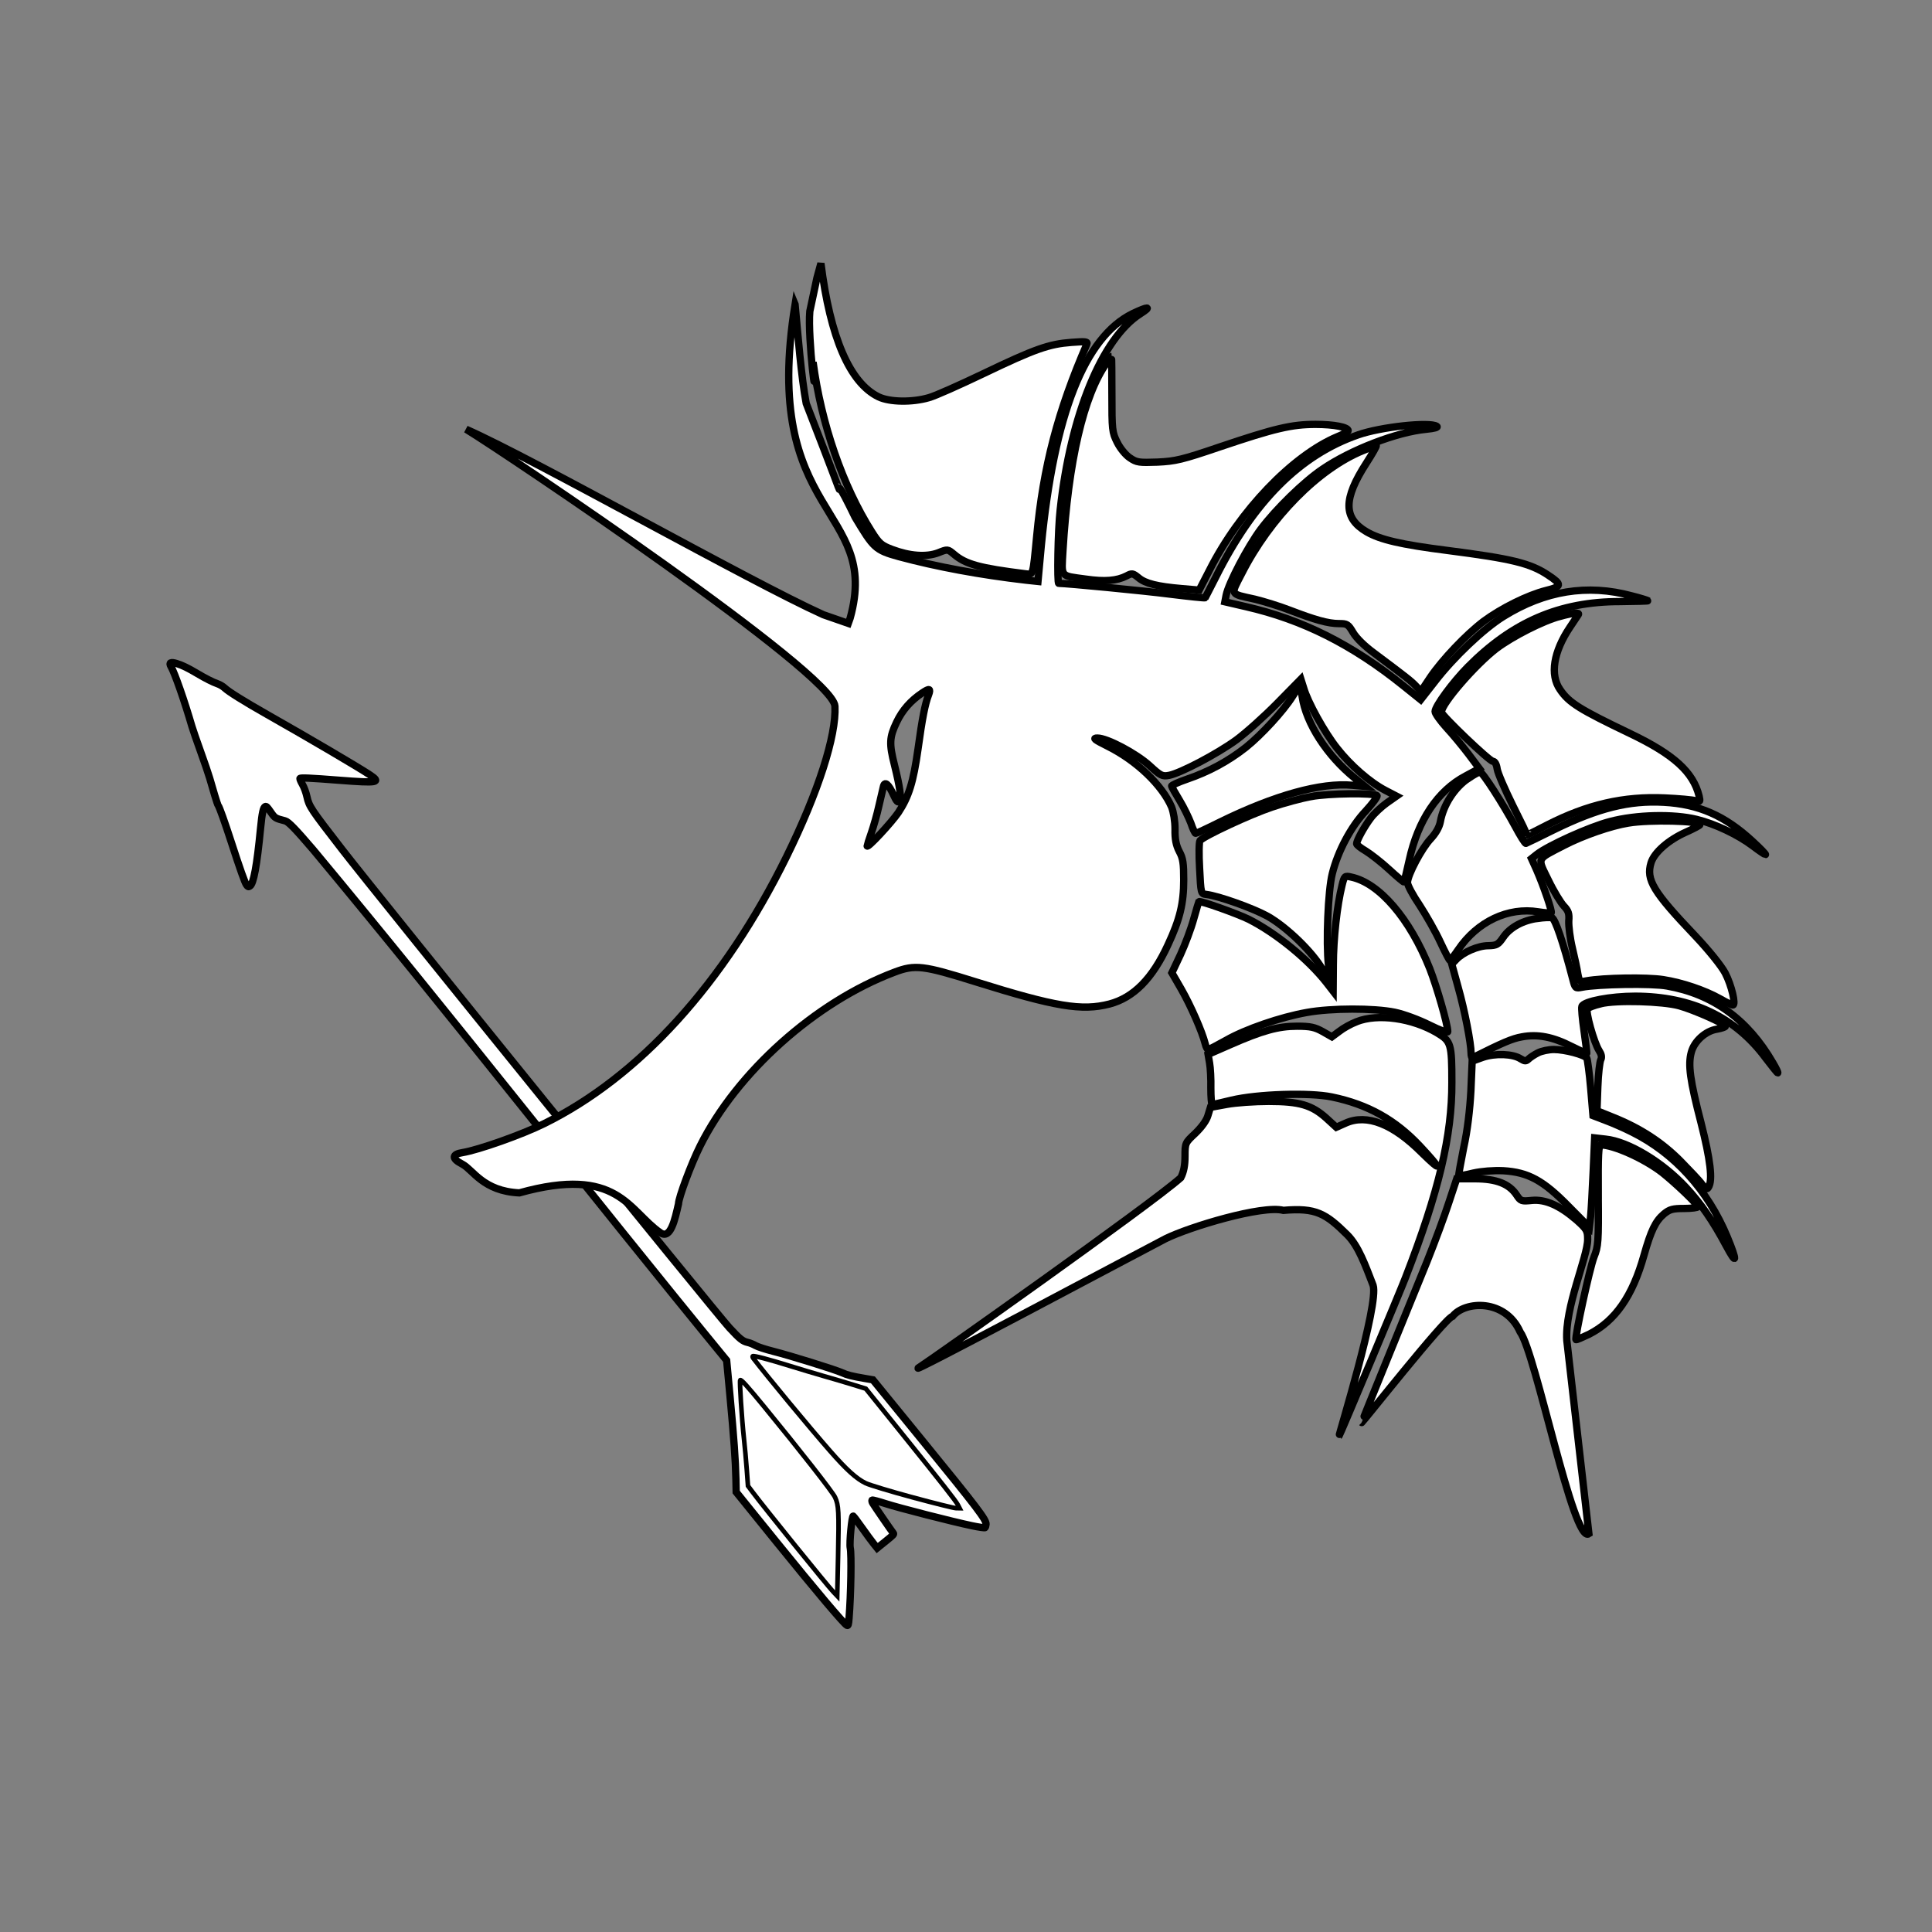 <?xml version="1.0" encoding="UTF-8" standalone="no"?>
<!-- Created with Inkscape (http://www.inkscape.org/) -->

<svg
   width="300"
   height="300"
   viewBox="0 0 79.375 79.375"
   version="1.1"
   id="svg1"
   xml:space="preserve"
   inkscape:version="1.3.2 (091e20e, 2023-11-25, custom)"
   sodipodi:docname="yew-bow-2-vector-only.svg"
   xmlns:inkscape="http://www.inkscape.org/namespaces/inkscape"
   xmlns:sodipodi="http://sodipodi.sourceforge.net/DTD/sodipodi-0.dtd"
   xmlns="http://www.w3.org/2000/svg"
   xmlns:svg="http://www.w3.org/2000/svg"><rect x="0" y="0" width="79.375" height="79.375" fill="#808080" stroke="none"/><sodipodi:namedview
     id="namedview1"
     pagecolor="#ffffff"
     bordercolor="#666666"
     borderopacity="1.0"
     inkscape:showpageshadow="2"
     inkscape:pageopacity="0.0"
     inkscape:pagecheckerboard="0"
     inkscape:deskcolor="#d1d1d1"
     inkscape:document-units="mm"
     inkscape:zoom="2.8284271"
     inkscape:cx="53.740115"
     inkscape:cy="155.03316"
     inkscape:window-width="1920"
     inkscape:window-height="1009"
     inkscape:window-x="-8"
     inkscape:window-y="-8"
     inkscape:window-maximized="1"
     inkscape:current-layer="layer1" /><defs
     id="defs1" /><g
     inkscape:label="Layer 1"
     inkscape:groupmode="layer"
     id="layer1"><path
       style="fill:#ffffff;fill-opacity:1;stroke:#000000;stroke-width:0.3;stroke-dasharray:none;stroke-opacity:1"
       d="m 7.267,27.263 c 0.232,0.073 0.459,0.184 0.823,0.4 0.348,0.208 0.663,0.367 0.852,0.431 0.091,0.031 0.219,0.107 0.286,0.17 0.163,0.155 0.814,0.561 1.735,1.083 1.749,0.991 3.731,2.156 4.228,2.485 0.482,0.32 0.334,0.347 -1.239,0.225 -1.222,-0.095 -1.603,-0.112 -1.628,-0.073 -0.01,0.017 0.035,0.126 0.101,0.242 0.074,0.132 0.145,0.325 0.186,0.509 0.09,0.401 0.157,0.501 1.451,2.173 1.485,1.919 15.377,19.074 15.908,19.645 0.435,0.468 0.541,0.552 0.755,0.601 0.086,0.019 0.229,0.077 0.316,0.128 0.087,0.051 0.414,0.157 0.726,0.236 0.694,0.175 2.541,0.749 2.827,0.879 0.216,0.098 0.401,0.144 0.949,0.238 l 0.32,0.055 2.044,2.507 c 2.263,2.775 2.618,3.243 2.604,3.428 -0.005,0.06 -0.023,0.122 -0.042,0.137 -0.018,0.015 -0.256,-0.019 -0.529,-0.076 -0.789,-0.164 -3.013,-0.733 -3.568,-0.913 -0.279,-0.09 -0.523,-0.154 -0.541,-0.141 -0.018,0.013 -0.008,0.067 0.021,0.12 0.05,0.089 0.769,1.137 0.85,1.239 0.033,0.041 0.003,0.073 -0.313,0.328 l -0.35,0.282 -0.148,-0.184 c -0.082,-0.101 -0.295,-0.391 -0.473,-0.644 -0.179,-0.253 -0.342,-0.47 -0.362,-0.484 -0.057,-0.036 -0.166,1.116 -0.124,1.307 0.057,0.257 0.028,1.917 -0.049,2.885 -0.021,0.267 -0.035,0.316 -0.084,0.298 -0.11,-0.042 -1.278,-1.426 -2.915,-3.451 l -1.638,-2.027 -0.011,-0.534 c -0.015,-0.744 -0.084,-1.71 -0.244,-3.415 l -0.137,-1.461 C 24.147,48.935 18.625,41.825 12.868,34.911 c -0.74,-0.864 -1.019,-1.151 -1.153,-1.186 -0.413,-0.107 -0.416,-0.109 -0.595,-0.366 -0.141,-0.203 -0.175,-0.238 -0.22,-0.223 -0.083,0.027 -0.134,0.261 -0.196,0.899 -0.149,1.534 -0.285,2.273 -0.437,2.369 -0.062,0.04 -0.08,0.033 -0.14,-0.05 -0.071,-0.098 -0.255,-0.617 -0.632,-1.778 -0.261,-0.804 -0.479,-1.414 -0.526,-1.473 -0.019,-0.023 -0.084,-0.214 -0.146,-0.423 -0.061,-0.209 -0.155,-0.528 -0.208,-0.709 -0.053,-0.181 -0.223,-0.679 -0.378,-1.107 -0.155,-0.428 -0.313,-0.887 -0.352,-1.02 -0.306,-1.051 -0.706,-2.194 -0.861,-2.46 -0.094,-0.161 -0.013,-0.201 0.242,-0.121 z"
       id="path3"
       sodipodi:nodetypes="ccccscsccccccccsccccccscccccccccccccccccccccccccccccccc" /><path
       d="m 32.665,12.508 c -1.426,8.791 3.536,8.287 2.264,12.885 l -0.078,0.218 -1.027,-0.357 c -3.077,-1.392 -11.811,-6.352 -14.676,-7.62 1.706,1.045 15.094,10.04 15.155,11.381 0.061,1.21 -0.688,3.535 -1.985,6.173 -2.56,5.206 -6.06,9.055 -9.969,10.979 -0.914,0.453 -2.699,1.08 -3.335,1.184 -0.461,0.07 -0.461,0.252 -0.018,0.479 0.444,0.235 0.852,1.109 2.341,1.178 4.058,-1.132 4.481,0.733 5.795,1.639 0.418,0.287 0.595,-0.534 0.744,-1.189 0,-0.244 0.522,-1.646 0.888,-2.377 1.506,-3.021 4.728,-5.912 7.984,-7.139 0.845,-0.322 1.184,-0.279 3.326,0.392 3.282,1.027 4.371,1.21 5.511,0.914 0.984,-0.261 1.759,-1.036 2.403,-2.438 0.488,-1.045 0.644,-1.698 0.644,-2.655 0,-0.679 -0.026,-0.888 -0.183,-1.175 -0.131,-0.252 -0.183,-0.505 -0.174,-0.914 0,-0.34 -0.061,-0.697 -0.139,-0.905 -0.392,-0.905 -1.437,-1.907 -2.621,-2.499 -0.557,-0.279 -0.636,-0.34 -0.427,-0.34 0.4,0 1.585,0.627 2.142,1.132 0.453,0.418 0.522,0.453 0.801,0.401 0.479,-0.096 1.968,-0.879 2.76,-1.454 0.401,-0.296 1.158,-0.975 1.689,-1.515 l 0.966,-0.984 0.113,0.357 c 0.165,0.583 0.862,1.837 1.367,2.473 0.549,0.705 1.358,1.41 1.994,1.741 l 0.453,0.235 -0.409,0.287 c -0.218,0.157 -0.514,0.435 -0.644,0.609 -0.27,0.357 -0.583,0.923 -0.583,1.062 0,0.043 0.165,0.174 0.374,0.296 0.2,0.122 0.636,0.461 0.958,0.757 0.322,0.296 0.601,0.531 0.609,0.514 0.018,-0.018 0.113,-0.418 0.218,-0.888 0.357,-1.646 1.175,-2.864 2.316,-3.465 l 0.566,-0.305 -0.444,-0.592 c -0.252,-0.331 -0.662,-0.827 -0.914,-1.097 -0.252,-0.279 -0.461,-0.575 -0.461,-0.653 0,-0.218 0.723,-1.201 1.341,-1.828 1.837,-1.854 3.77,-2.69 6.251,-2.69 0.653,-0.008 1.175,-0.018 1.158,-0.035 -0.018,-0.018 -0.322,-0.113 -0.67,-0.2 -1.828,-0.496 -3.57,-0.209 -5.267,0.845 -0.818,0.505 -2.055,1.68 -2.812,2.664 l -0.592,0.757 -0.705,-0.566 c -2.107,-1.698 -4.153,-2.725 -6.478,-3.256 l -0.862,-0.2 0.052,-0.27 c 0.096,-0.488 0.888,-1.994 1.419,-2.708 0.618,-0.827 1.776,-1.959 2.542,-2.473 1.175,-0.801 3.056,-1.524 4.257,-1.637 0.348,-0.035 0.505,-0.078 0.435,-0.122 -0.296,-0.192 -2.299,0.026 -3.221,0.348 -2.394,0.827 -4.301,2.734 -5.859,5.851 -0.226,0.453 -0.427,0.827 -0.435,0.845 -0.018,0.018 -0.67,-0.052 -1.445,-0.148 -1.08,-0.139 -4.257,-0.444 -4.571,-0.444 -0.07,0 -0.035,-2.194 0.061,-3.03 0.418,-3.866 1.715,-7.044 3.291,-8.045 0.496,-0.313 0.322,-0.313 -0.313,-0.008 -1.976,0.966 -3.23,4.153 -3.752,9.499 l -0.139,1.506 -0.488,-0.052 c -1.889,-0.218 -3.674,-0.549 -5.224,-0.966 -0.984,-0.27 -1.047,-0.363 -1.802,-1.619 -1.495,-3.09 0.428,1.589 -2.008,-4.676 -0.204,-1.073 -0.343,-2.849 -0.457,-4.065 z m 5.486,16.037 c -0.148,0.383 -0.261,0.966 -0.435,2.229 -0.192,1.358 -0.374,1.95 -0.81,2.612 -0.279,0.409 -1.28,1.489 -1.28,1.367 0,-0.018 0.078,-0.27 0.174,-0.54 0.096,-0.279 0.235,-0.766 0.305,-1.088 0.078,-0.322 0.157,-0.679 0.183,-0.784 0.052,-0.27 0.209,-0.148 0.427,0.331 0.113,0.252 0.183,0.322 0.235,0.244 0.087,-0.131 0.026,-0.566 -0.2,-1.48 -0.226,-0.888 -0.209,-1.149 0.087,-1.767 0.235,-0.496 0.583,-0.888 1.053,-1.201 0.296,-0.2 0.357,-0.183 0.261,0.078 z"
       id="path2"
       inkscape:connector-curvature="0"
       sodipodi:nodetypes="ccccccccccccccccccscccsscccccccccccscsccccccsccscccccccccccccsccscccccccccccccsccccsccccsc"
       style="fill:#ffffff;fill-opacity:1;stroke:#000000;stroke-width:0.3;stroke-dasharray:none;stroke-opacity:1" /><path
       d="m 33.271,12.79 c -0.098,1.101 0.333,4.453 0.134,2.086 0.34,2.542 1.21,5.076 2.412,6.974 0.305,0.479 0.392,0.557 0.836,0.723 0.714,0.27 1.402,0.322 1.889,0.139 0.392,-0.157 0.392,-0.157 0.653,0.061 0.479,0.409 1.053,0.566 2.934,0.801 0.322,0.035 0.305,0.113 0.461,-1.524 0.27,-2.882 0.871,-5.163 2.063,-7.914 0.043,-0.104 -0.061,-0.113 -0.636,-0.07 -0.923,0.07 -1.498,0.27 -3.604,1.28 -0.984,0.47 -1.994,0.923 -2.255,0.993 -0.688,0.2 -1.611,0.183 -2.063,-0.035 -1.184,-0.575 -1.985,-2.438 -2.368,-5.485 l -0.165,0.603 z"
       id="path4"
       inkscape:connector-curvature="0"
       sodipodi:nodetypes="cccccccccccccccc"
       style="fill:#ffffff;fill-opacity:1;stroke:#000000;stroke-width:0.3;stroke-dasharray:none;stroke-opacity:1" /><path
       d="m 45.473,14.902 c -0.949,1.323 -1.585,4.057 -1.802,7.723 -0.061,1.114 -0.139,1.019 0.94,1.167 0.775,0.113 1.28,0.07 1.672,-0.131 0.226,-0.122 0.261,-0.113 0.496,0.078 0.279,0.235 0.766,0.357 1.785,0.444 l 0.705,0.061 0.418,-0.81 c 1.228,-2.438 3.413,-4.719 5.259,-5.494 0.244,-0.096 0.444,-0.209 0.444,-0.244 0,-0.148 -0.583,-0.261 -1.341,-0.261 -0.984,0 -1.68,0.165 -3.927,0.923 -1.558,0.531 -1.828,0.592 -2.568,0.627 -0.757,0.026 -0.853,0.018 -1.132,-0.174 -0.174,-0.113 -0.401,-0.392 -0.522,-0.636 -0.209,-0.418 -0.218,-0.505 -0.218,-1.985 0,-0.845 -0.008,-1.541 -0.018,-1.541 -0.008,0 -0.096,0.113 -0.192,0.252 z"
       id="path6"
       style="fill:#ffffff;fill-opacity:1;stroke:#000000;stroke-width:0.3;stroke-dasharray:none;stroke-opacity:1" /><path
       d="m 55.99,18.515 c -1.828,0.749 -3.805,2.751 -4.971,5.041 -0.47,0.914 -0.514,0.827 0.54,1.062 0.357,0.087 1.01,0.287 1.437,0.453 1.019,0.392 1.567,0.549 2.02,0.549 0.331,0 0.374,0.026 0.575,0.366 0.131,0.226 0.479,0.566 0.862,0.845 1.349,1.01 1.515,1.141 1.715,1.349 l 0.209,0.226 0.383,-0.575 c 0.496,-0.731 1.471,-1.759 2.194,-2.307 0.731,-0.54 1.802,-1.071 2.551,-1.262 0.67,-0.165 0.688,-0.244 0.096,-0.636 -0.731,-0.488 -1.489,-0.67 -4.127,-1.01 -1.924,-0.244 -2.769,-0.444 -3.326,-0.766 -0.966,-0.566 -0.966,-1.349 -0.008,-2.83 0.252,-0.392 0.435,-0.714 0.401,-0.714 -0.035,0 -0.279,0.096 -0.549,0.209 z"
       id="path8"
       style="fill:#ffffff;fill-opacity:1;stroke:#000000;stroke-width:0.3;stroke-dasharray:none;stroke-opacity:1" /><path
       d="m 64.096,25.323 c -0.679,0.174 -1.95,0.818 -2.621,1.323 -0.853,0.653 -2.255,2.264 -2.255,2.612 0,0.131 1.976,2.02 2.116,2.02 0.078,0 0.148,0.122 0.174,0.313 0.026,0.174 0.322,0.853 0.644,1.506 0.322,0.653 0.592,1.193 0.592,1.201 0.008,0.008 0.374,-0.174 0.827,-0.409 1.637,-0.836 3.134,-1.184 4.832,-1.106 0.575,0.026 1.141,0.078 1.254,0.113 0.192,0.061 0.2,0.043 0.148,-0.192 -0.244,-0.984 -1.036,-1.706 -2.838,-2.568 -2.072,-0.993 -2.507,-1.262 -2.873,-1.802 -0.427,-0.609 -0.27,-1.558 0.401,-2.56 0.165,-0.244 0.322,-0.479 0.348,-0.522 0.061,-0.096 -0.192,-0.078 -0.749,0.07 z"
       id="path10"
       style="fill:#ffffff;fill-opacity:1;stroke:#000000;stroke-width:0.3;stroke-dasharray:none;stroke-opacity:1" /><path
       d="m 53.108,28.606 c -0.383,0.609 -1.289,1.593 -1.933,2.107 -0.723,0.566 -1.515,0.993 -2.403,1.297 -0.357,0.122 -0.644,0.252 -0.636,0.287 0.008,0.043 0.157,0.305 0.331,0.592 0.174,0.287 0.374,0.705 0.461,0.932 0.078,0.235 0.165,0.418 0.2,0.418 0.026,0 0.479,-0.209 1.001,-0.47 2.238,-1.097 4.144,-1.628 5.442,-1.506 l 0.505,0.043 -0.409,-0.331 c -1.149,-0.923 -2.011,-2.264 -2.168,-3.352 -0.026,-0.218 -0.07,-0.392 -0.104,-0.392 -0.026,0 -0.157,0.165 -0.287,0.374 z"
       id="path12"
       style="fill:#ffffff;fill-opacity:1;stroke:#000000;stroke-width:0.3;stroke-dasharray:none;stroke-opacity:1" /><path
       d="m 60.343,31.966 c -0.583,0.383 -1.045,1.106 -1.167,1.794 -0.043,0.226 -0.183,0.47 -0.392,0.697 -0.374,0.392 -0.958,1.498 -0.958,1.802 0,0.113 0.226,0.531 0.505,0.94 0.27,0.418 0.653,1.088 0.845,1.506 0.192,0.409 0.366,0.749 0.392,0.749 0.026,0 0.174,-0.192 0.34,-0.435 0.784,-1.158 2.055,-1.759 3.291,-1.558 0.27,0.043 0.514,0.061 0.531,0.043 0.052,-0.043 -0.305,-1.088 -0.601,-1.767 l -0.209,-0.461 0.218,-0.174 c 0.47,-0.366 2.159,-1.132 3.004,-1.35 1.088,-0.287 2.612,-0.322 3.57,-0.087 0.749,0.183 1.672,0.618 2.299,1.088 0.261,0.2 0.496,0.357 0.522,0.357 0.026,-0.008 -0.209,-0.253 -0.54,-0.557 -1.132,-1.045 -2.203,-1.515 -3.639,-1.593 -1.419,-0.078 -2.69,0.235 -4.519,1.132 -0.601,0.296 -1.114,0.549 -1.141,0.557 -0.035,0.018 -0.235,-0.305 -0.453,-0.714 -0.488,-0.905 -1.332,-2.22 -1.437,-2.22 -0.043,0 -0.253,0.113 -0.461,0.253 z"
       id="path14"
       style="fill:#ffffff;fill-opacity:1;stroke:#000000;stroke-width:0.3;stroke-dasharray:none;stroke-opacity:1" /><path
       d="m 53.874,32.724 c -0.383,0.07 -1.106,0.261 -1.611,0.435 -0.888,0.296 -2.812,1.193 -2.96,1.376 -0.043,0.052 -0.052,0.566 -0.018,1.141 0.052,1.036 0.052,1.045 0.27,1.071 0.514,0.061 1.924,0.566 2.525,0.897 0.784,0.444 1.846,1.471 2.255,2.185 0.157,0.279 0.296,0.505 0.305,0.505 0.008,0 -0.018,-0.305 -0.061,-0.679 -0.105,-0.923 -0.018,-3.073 0.157,-3.761 0.226,-0.914 0.766,-1.933 1.367,-2.568 0.287,-0.313 0.505,-0.601 0.47,-0.636 -0.122,-0.122 -2.002,-0.096 -2.699,0.035 z"
       id="path16"
       style="fill:#ffffff;fill-opacity:1;stroke:#000000;stroke-width:0.3;stroke-dasharray:none;stroke-opacity:1" /><path
       d="m 66.916,33.812 c -0.749,0.122 -1.872,0.514 -2.647,0.914 -1.175,0.609 -1.114,0.488 -0.653,1.437 0.218,0.453 0.505,0.923 0.636,1.062 0.183,0.192 0.226,0.305 0.2,0.618 -0.008,0.209 0.052,0.705 0.148,1.106 0.096,0.401 0.2,0.879 0.226,1.071 0.061,0.313 0.078,0.331 0.34,0.279 0.714,-0.131 2.516,-0.157 3.169,-0.052 0.784,0.122 1.706,0.435 2.342,0.792 0.244,0.139 0.47,0.252 0.514,0.252 0.139,0 -0.052,-0.818 -0.313,-1.315 -0.165,-0.305 -0.67,-0.932 -1.245,-1.541 -1.715,-1.802 -2.011,-2.29 -1.802,-2.986 0.131,-0.427 0.714,-0.94 1.437,-1.262 0.313,-0.139 0.575,-0.279 0.575,-0.305 0.008,-0.165 -2.081,-0.209 -2.925,-0.07 z"
       id="path18"
       style="fill:#ffffff;fill-opacity:1;stroke:#000000;stroke-width:0.3;stroke-dasharray:none;stroke-opacity:1" /><path
       d="m 55.137,36.372 c -0.2,0.801 -0.357,2.194 -0.357,3.265 l -0.008,1.088 -0.27,-0.348 c -0.757,-0.966 -2.072,-2.037 -3.187,-2.603 -0.453,-0.226 -2.011,-0.784 -2.063,-0.731 -0.008,0.018 -0.104,0.34 -0.209,0.714 -0.104,0.383 -0.348,1.036 -0.54,1.454 l -0.357,0.757 0.392,0.679 c 0.383,0.67 0.853,1.741 0.975,2.229 0.035,0.139 0.087,0.244 0.122,0.244 0.035,0 0.366,-0.174 0.74,-0.383 0.792,-0.453 2.229,-0.949 3.317,-1.141 1.01,-0.183 2.751,-0.183 3.613,-0.008 0.374,0.078 0.984,0.305 1.419,0.522 0.461,0.226 0.757,0.34 0.757,0.27 0,-0.279 -0.453,-1.854 -0.74,-2.586 -0.818,-2.055 -2.072,-3.517 -3.23,-3.761 -0.261,-0.061 -0.279,-0.052 -0.374,0.34 z"
       id="path20"
       style="fill:#ffffff;fill-opacity:1;stroke:#000000;stroke-width:0.3;stroke-dasharray:none;stroke-opacity:1" /><path
       d="m 63.181,37.73 c -0.601,0.078 -1.141,0.366 -1.419,0.775 -0.209,0.305 -0.27,0.34 -0.618,0.348 -0.418,0 -1.036,0.27 -1.315,0.566 l -0.183,0.192 0.261,0.949 c 0.27,0.949 0.531,2.307 0.531,2.708 0,0.122 0.026,0.2 0.07,0.183 1.236,-0.618 1.619,-0.784 2.02,-0.853 0.644,-0.122 1.271,0 2.037,0.392 0.331,0.165 0.609,0.296 0.627,0.279 0.008,-0.008 -0.043,-0.418 -0.113,-0.914 -0.07,-0.488 -0.113,-0.94 -0.087,-1.01 0.078,-0.209 1.175,-0.418 2.194,-0.418 2.316,0.008 4.109,0.853 5.363,2.551 0.252,0.331 0.47,0.601 0.488,0.601 0.026,0 -0.061,-0.183 -0.2,-0.418 -1.027,-1.776 -2.464,-2.821 -4.353,-3.152 -0.609,-0.113 -2.838,-0.078 -3.491,0.052 -0.27,0.052 -0.279,0.043 -0.374,-0.322 -0.4,-1.541 -0.731,-2.507 -0.862,-2.534 -0.078,-0.018 -0.34,-0.008 -0.575,0.026 z"
       id="path22"
       style="fill:#ffffff;fill-opacity:1;stroke:#000000;stroke-width:0.3;stroke-dasharray:none;stroke-opacity:1" /><path
       d="m 65.767,41.239 c -0.261,0.061 -0.505,0.157 -0.548,0.2 -0.096,0.096 0.27,1.402 0.479,1.724 0.096,0.148 0.122,0.27 0.07,0.374 -0.043,0.078 -0.104,0.583 -0.122,1.123 l -0.035,0.975 0.67,0.27 c 1.106,0.444 1.976,1.01 2.743,1.776 0.383,0.392 0.792,0.818 0.897,0.966 0.157,0.209 0.209,0.235 0.27,0.131 0.183,-0.287 0.078,-1.141 -0.305,-2.647 -0.453,-1.75 -0.54,-2.386 -0.4,-2.899 0.122,-0.461 0.592,-0.879 1.053,-0.949 0.192,-0.035 0.348,-0.087 0.348,-0.122 0,-0.096 -1.315,-0.679 -1.889,-0.836 -0.679,-0.192 -2.612,-0.244 -3.23,-0.087 z"
       id="path24"
       style="fill:#ffffff;fill-opacity:1;stroke:#000000;stroke-width:0.3;stroke-dasharray:none;stroke-opacity:1" /><path
       d="m 55.729,41.979 c -0.226,0.087 -0.54,0.261 -0.705,0.392 l -0.305,0.226 -0.383,-0.218 c -0.313,-0.174 -0.496,-0.218 -1.045,-0.218 -0.775,0 -1.437,0.183 -2.76,0.766 l -0.897,0.392 0.061,0.357 c 0.035,0.192 0.061,0.662 0.052,1.027 0,0.374 0.026,0.679 0.052,0.679 0.035,0 0.392,-0.087 0.801,-0.183 1.062,-0.252 3.204,-0.322 4.118,-0.131 1.48,0.305 2.612,0.94 3.631,2.029 0.879,0.94 0.923,1.106 0.061,0.261 -1.184,-1.184 -2.255,-1.602 -3.117,-1.219 l -0.392,0.174 -0.409,-0.374 c -0.601,-0.54 -1.106,-0.688 -2.368,-0.688 -0.575,0 -1.349,0.052 -1.724,0.122 l -0.67,0.122 -0.104,0.34 c -0.061,0.209 -0.261,0.479 -0.522,0.731 -0.409,0.383 -0.418,0.392 -0.418,0.932 0,0.374 -0.052,0.653 -0.174,0.888 -1.253,1.118 -10.301,7.508 -10.724,7.774 -1.042,0.655 9.71,-5.076 10.093,-5.266 1.001,-0.496 3.992,-1.393 4.846,-1.167 1.345,-0.116 1.741,0.13 2.629,1.009 0.453,0.453 0.732,1.228 1.057,2.069 0.252,0.768 -1.431,6.203 -1.396,6.185 0.035,-0.026 2.577,-6.095 2.725,-6.496 1.376,-3.544 1.915,-5.842 1.907,-8.027 0,-1.585 -0.035,-1.689 -0.601,-2.029 -1.027,-0.609 -2.438,-0.81 -3.317,-0.461 z"
       id="path26"
       style="fill:#ffffff;fill-opacity:1;stroke:#000000;stroke-width:0.3;stroke-dasharray:none;stroke-opacity:1"
       sodipodi:nodetypes="ccccsccccsccccsccsccccscssccccccccc" /><path
       d="m 63.181,43.258 c -0.139,0.07 -0.313,0.183 -0.383,0.252 -0.105,0.096 -0.148,0.096 -0.322,-0.008 -0.313,-0.209 -1.053,-0.235 -1.558,-0.061 l -0.435,0.157 -0.052,1.219 c -0.043,0.784 -0.139,1.619 -0.296,2.333 -0.122,0.618 -0.218,1.132 -0.2,1.149 0.018,0.018 0.279,-0.026 0.592,-0.104 0.357,-0.078 0.818,-0.113 1.236,-0.096 1.019,0.061 1.637,0.392 2.69,1.471 l 0.845,0.853 0.052,-0.453 c 0.026,-0.252 0.07,-1.071 0.104,-1.837 l 0.061,-1.384 0.453,0.052 c 0.932,0.096 2.333,0.94 3.3,1.985 0.609,0.653 1.106,1.376 1.646,2.386 0.444,0.836 0.47,0.662 0.052,-0.348 -0.801,-1.933 -2.168,-3.439 -3.909,-4.31 -0.313,-0.157 -0.801,-0.374 -1.088,-0.479 l -0.522,-0.2 -0.096,-1.132 c -0.052,-0.618 -0.131,-1.175 -0.157,-1.228 -0.087,-0.139 -0.905,-0.357 -1.349,-0.357 -0.218,0 -0.514,0.061 -0.662,0.139 z"
       id="path28"
       style="fill:#ffffff;fill-opacity:1;stroke:#000000;stroke-width:0.3;stroke-dasharray:none;stroke-opacity:1" /><path
       d="m 65.663,49.1 c 0.018,1.933 0,2.107 -0.174,2.542 -0.174,0.444 -0.801,3.326 -0.74,3.396 0.018,0.018 0.252,-0.087 0.531,-0.218 1.08,-0.549 1.794,-1.567 2.264,-3.256 0.287,-1.01 0.47,-1.393 0.818,-1.689 0.235,-0.192 0.357,-0.226 0.836,-0.226 0.305,0 0.557,-0.035 0.557,-0.07 0,-0.096 -0.923,-0.975 -1.471,-1.41 -0.749,-0.575 -1.976,-1.123 -2.516,-1.132 -0.096,0 -0.113,0.409 -0.104,2.063 z"
       id="path30"
       style="fill:#ffffff;fill-opacity:1;stroke:#000000;stroke-width:0.3;stroke-dasharray:none;stroke-opacity:1" /><path
       style="fill:#ffffff;fill-opacity:1;stroke:#000000;stroke-width:0.3;stroke-dasharray:none;stroke-opacity:1"
       d="m 59.525,49.405 c -0.174,0.54 -0.575,1.619 -0.888,2.403 -0.313,0.784 -2.709,6.628 -2.691,6.637 0.018,0.018 3.421,-4.297 3.734,-4.367 0.509,-0.635 2.162,-0.725 2.773,0.642 0.649,0.889 2.19,8.749 2.826,8.294 l -0.907,-7.937 c -0.092,-1.366 0.856,-3.434 0.856,-4.157 0,-0.357 -0.035,-0.418 -0.453,-0.792 -0.697,-0.601 -1.28,-0.862 -1.837,-0.81 -0.427,0.043 -0.461,0.035 -0.627,-0.218 -0.305,-0.461 -0.827,-0.67 -1.706,-0.67 h -0.757 z"
       id="path32"
       sodipodi:nodetypes="cscccccscccscc" /><path
       style="fill:none;stroke:#000000;stroke-width:0.189;stroke-dasharray:none;stroke-opacity:1"
       d="m 37.483,61.516 c -0.9,-0.244 -1.764,-0.505 -1.92,-0.581 -0.381,-0.185 -0.784,-0.55 -1.462,-1.324 -0.857,-0.979 -2.563,-3.038 -3.154,-3.808 -0.025,-0.033 -0.035,-0.071 -0.021,-0.084 0.034,-0.034 0.661,0.13 1.527,0.4 0.401,0.125 1.034,0.314 1.407,0.421 0.373,0.106 0.91,0.265 1.194,0.353 l 0.517,0.16 1.404,1.743 c 1.757,2.181 2.293,2.864 2.381,3.034 l 0.069,0.134 -0.153,-0.003 c -0.084,-0.002 -0.889,-0.202 -1.789,-0.446 z"
       id="path19" /><path
       style="display:inline;fill:none;stroke:#000000;stroke-width:0.189;stroke-dasharray:none;stroke-opacity:1"
       d="m 34.228,65.391 c -0.258,-0.271 -2.794,-3.406 -3.303,-4.084 l -0.195,-0.26 -0.05,-0.675 c -0.027,-0.371 -0.08,-0.95 -0.117,-1.286 -0.088,-0.811 -0.187,-2.349 -0.152,-2.384 0.037,-0.037 0.286,0.239 0.974,1.078 1.498,1.828 2.825,3.522 2.922,3.733 0.151,0.326 0.164,0.585 0.125,2.429 l -0.035,1.627 z"
       id="path21" /></g></svg>
